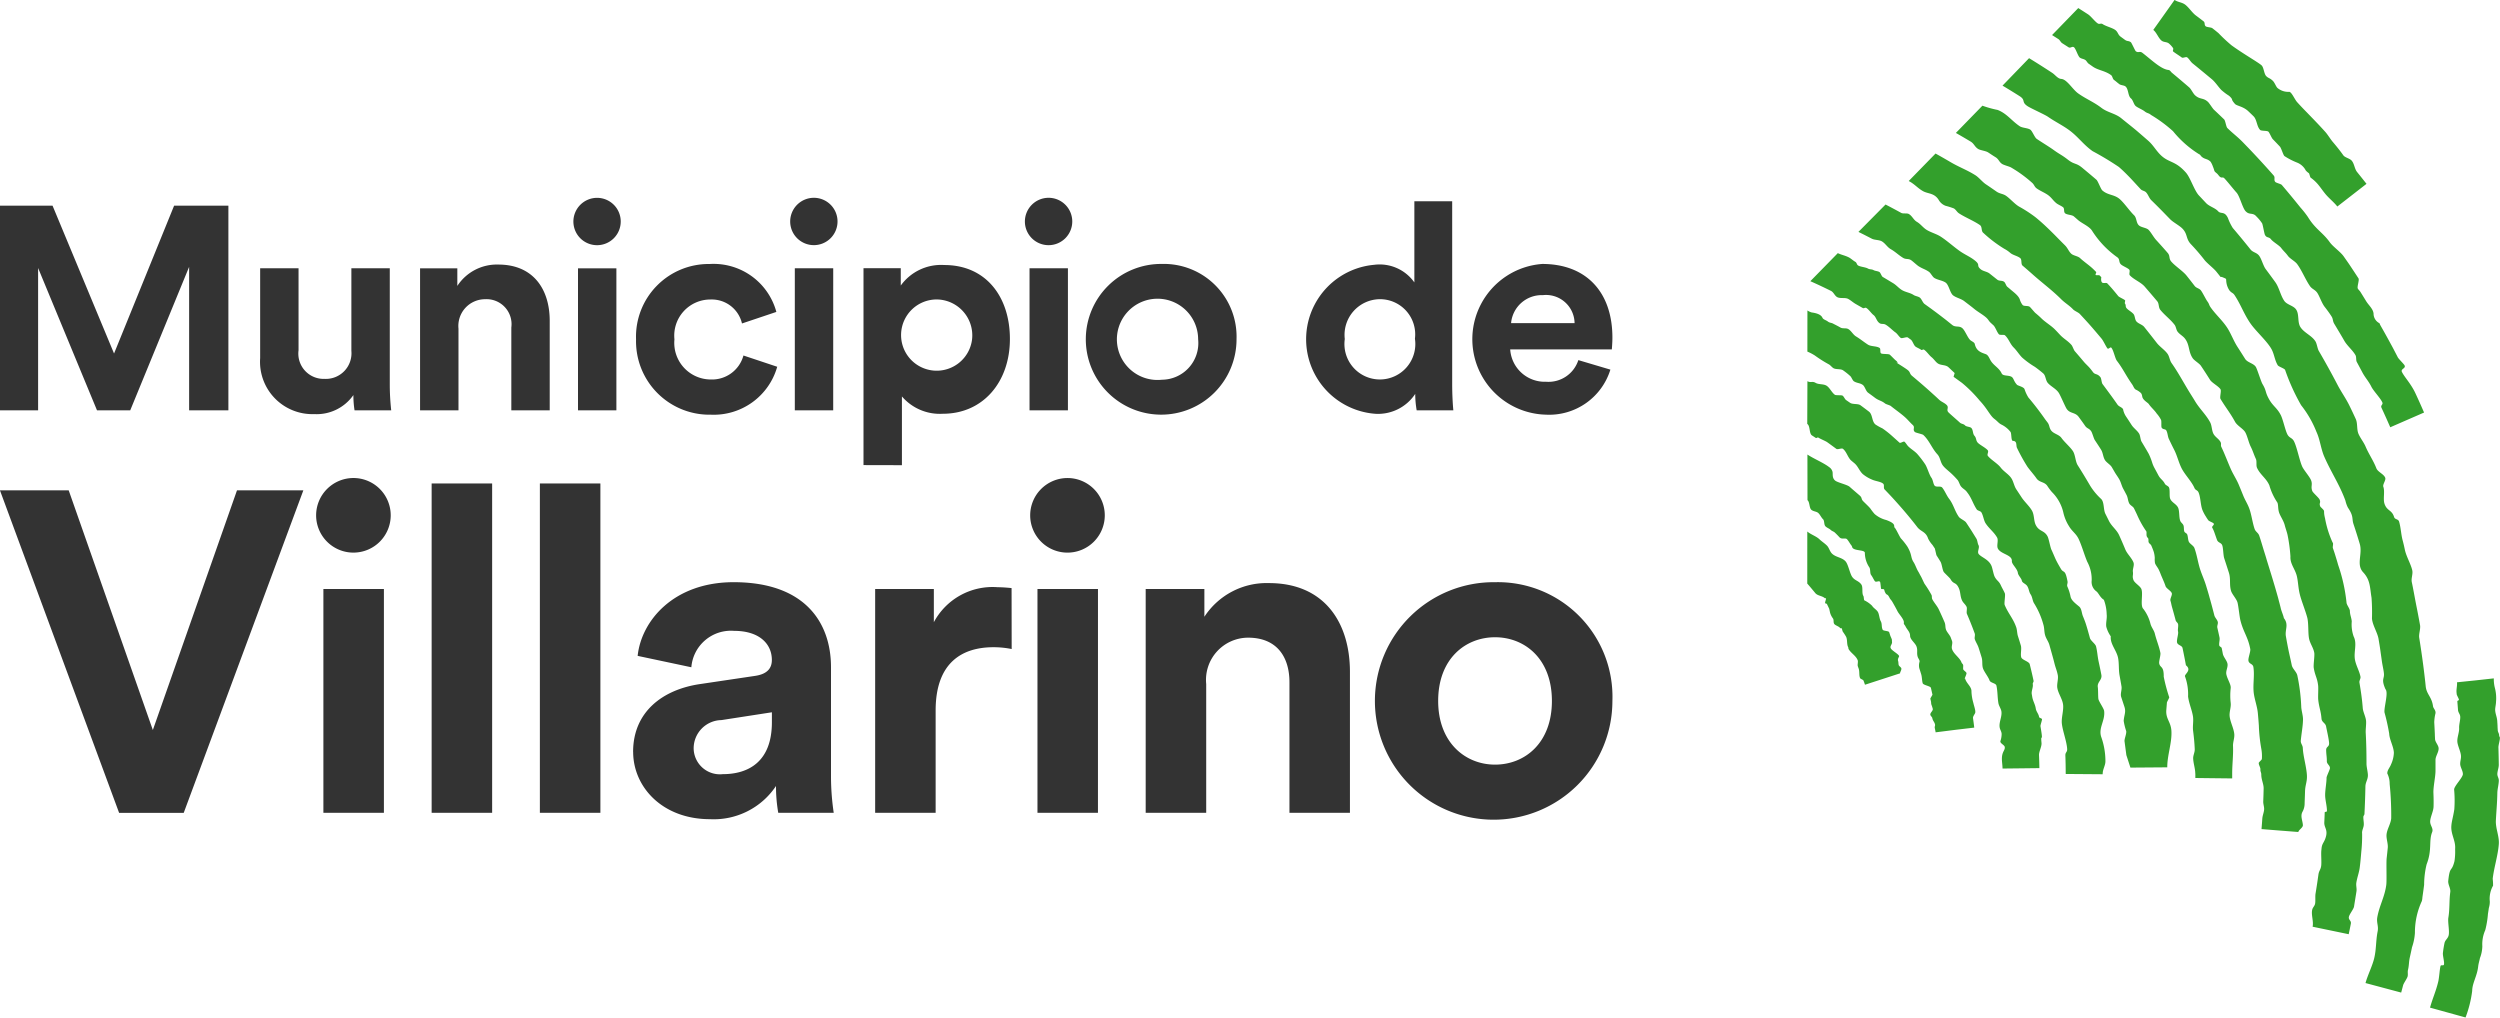 <svg xmlns="http://www.w3.org/2000/svg" width="160" height="65.121" viewBox="0 0 160 65.121"><g transform="translate(-318.942 -488.271)"><path d="M419.956,508.4a2.007,2.007,0,0,1-2.069,1.385,2.215,2.215,0,0,1-2.292-2.069H422.1c0-.038.036-.407.036-.758,0-2.92-1.682-4.712-4.49-4.712a4.83,4.83,0,0,0,.221,9.645,4.1,4.1,0,0,0,4.14-2.882Zm-4.305-2.365a1.968,1.968,0,0,1,2.032-1.793,1.828,1.828,0,0,1,2.032,1.793Zm-10.643,1.016a2.282,2.282,0,0,1,2.255-2.55,2.252,2.252,0,0,1,2.235,2.531,2.269,2.269,0,1,1-4.49.018m6.874-8.815h-2.421v5.193a2.722,2.722,0,0,0-2.569-1.128,4.784,4.784,0,0,0,.074,9.536,2.853,2.853,0,0,0,2.551-1.275,6.2,6.2,0,0,0,.092,1.052h2.347c-.038-.369-.074-1.034-.074-1.644Zm-18.57,4.01a4.823,4.823,0,1,0,4.768,4.822,4.656,4.656,0,0,0-4.768-4.822m0,7.41a2.6,2.6,0,1,1,2.311-2.587,2.345,2.345,0,0,1-2.311,2.587m-8.777-10.109a1.516,1.516,0,1,0,1.515-1.534,1.519,1.519,0,0,0-1.515,1.534m2.754,2.976h-2.457v9.091h2.457Zm-6.134,4.546a2.28,2.28,0,1,1-2.255-2.55,2.3,2.3,0,0,1,2.255,2.55m-4.49,8.057v-4.4a3.194,3.194,0,0,0,2.624,1.108c2.568,0,4.287-2.032,4.287-4.786,0-2.7-1.533-4.732-4.195-4.732a3.179,3.179,0,0,0-2.79,1.313v-1.109h-2.385v12.6Zm-7.151-15.579a1.515,1.515,0,1,0,1.515-1.534,1.518,1.518,0,0,0-1.515,1.534m2.754,2.976H369.81v9.091h2.457Zm-7.853,2a1.981,1.981,0,0,1,2.014,1.533l2.2-.739a4.16,4.16,0,0,0-4.268-3.067,4.654,4.654,0,0,0-4.712,4.822,4.7,4.7,0,0,0,4.786,4.822,4.221,4.221,0,0,0,4.249-3.067l-2.161-.721a2.083,2.083,0,0,1-2.088,1.535,2.342,2.342,0,0,1-2.329-2.569,2.311,2.311,0,0,1,2.309-2.55m-8.776-4.972a1.515,1.515,0,1,0,1.515-1.534,1.518,1.518,0,0,0-1.515,1.534m2.752,2.976h-2.457v9.091h2.457Zm-10.106,3.862a1.711,1.711,0,0,1,1.7-1.884,1.6,1.6,0,0,1,1.682,1.81v5.3h2.457v-5.728c0-2-1.034-3.6-3.289-3.6a3.019,3.019,0,0,0-2.624,1.367v-1.127h-2.385v9.091h2.459Zm-6.652,5.229h2.347a15.111,15.111,0,0,1-.092-1.644v-7.448H341.43v5.285a1.641,1.641,0,0,1-1.719,1.792,1.618,1.618,0,0,1-1.662-1.83v-5.247h-2.457v5.747a3.349,3.349,0,0,0,3.455,3.585,2.871,2.871,0,0,0,2.512-1.219,6.264,6.264,0,0,0,.074.979m-8.074,0v-13.1h-3.474l-3.844,9.462-3.936-9.462h-3.363v13.1h2.439v-9.11l3.77,9.11h2.125l3.77-9.184v9.184Z" transform="translate(0 2.918)" fill="#333"/><path d="M414.625,518.481a7.6,7.6,0,1,0,7.511,7.6,7.336,7.336,0,0,0-7.511-7.6m0,11.675c-1.892,0-3.64-1.4-3.64-4.077,0-2.707,1.748-4.075,3.64-4.075s3.639,1.368,3.639,4.075-1.746,4.077-3.639,4.077M396.139,525a2.7,2.7,0,0,1,2.678-2.969c1.863,0,2.65,1.253,2.65,2.854v8.356h3.871v-9.025c0-3.145-1.629-5.678-5.182-5.678a4.758,4.758,0,0,0-4.134,2.155v-1.776h-3.756v14.324h3.873ZM384.874,514.23a2.387,2.387,0,1,0,2.387-2.416,2.392,2.392,0,0,0-2.387,2.416m4.338,4.687H385.34v14.324h3.871Zm-5.529-.059a8.981,8.981,0,0,0-.9-.057,4.258,4.258,0,0,0-4.075,2.24v-2.125h-3.756v14.324h3.871v-6.551c0-3.086,1.718-4.047,3.7-4.047a5.846,5.846,0,0,1,1.166.116ZM365.2,530.766a1.68,1.68,0,0,1-1.864-1.66,1.808,1.808,0,0,1,1.775-1.8l3.232-.5v.641c0,2.533-1.513,3.319-3.143,3.319m-5.736-1.426c0,2.242,1.864,4.308,4.92,4.308a4.786,4.786,0,0,0,4.222-2.125,9.749,9.749,0,0,0,.145,1.718H372.3a16.092,16.092,0,0,1-.174-2.271v-7.045c0-2.884-1.689-5.445-6.231-5.445-3.843,0-5.909,2.474-6.143,4.716l3.436.729a2.542,2.542,0,0,1,2.737-2.33c1.63,0,2.416.845,2.416,1.863,0,.5-.261.9-1.077,1.019l-3.522.524c-2.389.35-4.281,1.776-4.281,4.339m-2.094-17.177h-3.873v21.078h3.873Zm-6.928,0h-3.872v21.078h3.872Zm-11.265,2.066a2.387,2.387,0,1,0,2.387-2.416,2.392,2.392,0,0,0-2.387,2.416m4.338,4.687h-3.873v14.324h3.873Zm-14.788,9.025L323.338,512.6h-4.4l7.627,20.643H330.7l7.657-20.643H334.11Z" transform="translate(0 7.051)" fill="#333"/><path d="M407.956,517.361c.388.263,1.014.516,1.384.8a.516.516,0,0,1,.222.305c.033.135-.043.381.168.561.153.13.778.261.929.4.2.179.421.364.635.55.19.164.073.212.239.379.095.1.385.366.459.472a3.41,3.41,0,0,0,.264.339,1.812,1.812,0,0,0,.743.385c.713.261.424.4.559.508.094.111.294.56.385.673a4.262,4.262,0,0,1,.416.529c.315.544.181.663.4,1,.1.157.185.417.283.576.074.12.094.177.166.3s.183.388.246.5a6.819,6.819,0,0,1,.446.715c.034.077.007.186.044.261.117.229.311.429.421.662q.189.4.365.809c.082.191.029.318.107.512.052.131.238.333.288.465.027.074.056.148.083.222.064.177-.056.356.005.534.108.321.5.551.606.852.02.058.079.09.1.151s-.009.218.008.285.188.164.208.236-.123.326-.11.387c0,.026.017-.064.023-.035.081.327.426.516.407.845a3.006,3.006,0,0,0,.125.735c.023.134.165.507.109.633-.049.111-.151.221-.134.331.027.2.055.4.078.6l-1.173.138-1.3.164c-.013-.113-.044-.207-.058-.318-.005-.044.03-.111.025-.155-.026-.192-.149-.249-.178-.44-.009-.06-.116-.147-.126-.207-.023-.138.169-.238.157-.376a2.613,2.613,0,0,0-.091-.281c-.025-.106-.007-.118-.031-.223-.01-.048-.023-.1-.034-.147-.009-.034.14-.239.133-.273-.029-.114-.07-.315-.1-.429s-.49-.169-.524-.295c-.053-.192-.039-.394-.1-.585-.038-.125-.078-.251-.118-.376a.813.813,0,0,1,.013-.4c.033-.1-.07-.205-.107-.308-.091-.257.012-.437-.088-.691-.09-.227-.407-.434-.407-.68s-.2-.39-.3-.613c-.033-.066-.113-.127-.1-.2.045-.214-.3-.546-.4-.743s-.222-.416-.339-.62c-.053-.094-.107-.13-.161-.221-.183-.382-.186-.095-.334-.46-.026-.168-.061-.108-.212-.134-.03-.045-.043-.4-.073-.448-.082-.125-.264.075-.355-.077-.111-.182-.112-.218-.225-.377-.079-.111-.023-.379-.122-.5a1.7,1.7,0,0,1-.273-.9c.01-.217-.61-.123-.786-.324-.021-.025-.043-.122-.064-.147-.1-.117-.183-.291-.29-.407s-.333.038-.49-.133c-.091-.1-.19-.2-.286-.292-.065-.066-.188-.1-.255-.161-.112-.109-.233-.133-.346-.239s-.057-.365-.162-.461-.191-.3-.307-.4-.311-.092-.437-.2c-.143-.12-.1-.5-.249-.617Zm0-4.694c.212.118.311-.018.52.105s.5.056.707.186.337.452.538.584c.058.039.424.009.481.048.095.062.14.224.235.289l.251.173c.16.112.5.039.66.153q.273.2.541.405c.253.194.175.626.422.829a3.493,3.493,0,0,0,.446.249,6.109,6.109,0,0,1,.647.513c.148.133.3.268.444.4.062.058.264-.113.325-.055.095.09.146.2.24.295.187.183.378.282.561.47a6.352,6.352,0,0,1,.5.647c.153.216.265.682.42.891.094.127.116.394.2.5.11.131.383,0,.49.129.164.2.278.505.437.711.29.378.352.764.624,1.158.083.121.386.243.468.366.123.183.243.369.363.556.1.161.2.322.3.486.06.1.069.3.126.4.1.169-.105.422.017.576.173.217.672.343.834.8.044.125.121.517.181.637.138.277.273.278.4.561.087.191.174.321.257.515.049.116-.057.633-.009.748.226.545.544.863.737,1.424.06.173.053.39.109.564.064.2.126.4.186.6.065.217-.034.537.026.756.047.173.5.268.543.443.088.351.172.708.247,1.064.013.066-.066.143-.052.211.04.2-.1.434-.064.639.01.062.022.126.032.19.048.271.186.464.225.737.029.2.188.343.212.545.005.043.183.088.187.131.008.064-.108.387-.1.45.178,1.047.045.577.051.834,0,.086.013.17.018.256.013.228-.169.536-.161.765q.018.413.023.83l-1.179.014-1.179.013c0-.214-.047-.457-.04-.669.013-.427.208-.494.183-.706-.017-.143-.321-.233-.277-.388a1.426,1.426,0,0,0,.077-.459c-.017-.186-.11-.26-.131-.444-.036-.331.164-.663.116-.99-.027-.177-.164-.355-.192-.53-.065-.375-.045-.748-.126-1.119-.036-.166-.385-.171-.442-.337-.082-.236-.369-.574-.431-.807-.056-.217-.008-.43-.07-.647-.026-.087-.053-.176-.081-.263-.012-.04-.025-.083-.038-.123-.025-.082-.052-.165-.078-.246-.064-.2-.174-.346-.242-.541-.039-.112.033-.265-.008-.376-.155-.425-.322-.845-.5-1.257-.044-.1.027-.338-.018-.442-.066-.151-.221-.261-.291-.411-.139-.3-.083-.548-.233-.843-.181-.356-.316-.177-.511-.531-.042-.075-.391-.388-.433-.46-.086-.146-.117-.5-.2-.641s-.177-.286-.265-.426l-.1-.424-.153-.231a1.785,1.785,0,0,1-.275-.4c-.155-.468-.46-.435-.7-.746q-.3-.39-.617-.769c-.216-.259-.438-.516-.664-.768-.178-.2-.36-.4-.544-.593l-.261-.274c-.1-.1.009-.286-.1-.375-.151-.129-.487-.156-.691-.25a2.354,2.354,0,0,1-.607-.359c-.226-.211-.305-.505-.542-.7l-.183-.153c-.235-.194-.307-.58-.548-.765-.082-.064-.335.068-.417.005-.2-.147-.395-.291-.594-.433-.107-.074-.437-.207-.545-.281-.082-.056-.117.057-.2,0s-.151-.1-.226-.149c-.187-.122-.105-.616-.3-.734Zm0-4.526a.957.957,0,0,0,.272.127c.418.056.619.178.691.342.052.114.229.147.343.237s.227.077.323.129c.2.105.3.151.492.261.15.083.348.01.494.094.181.1.309.359.49.468.283.171.489.349.767.528.2.129.55.081.746.212.087.06.008.289.095.348s.47.022.551.079c.062.044.321.321.383.367.1.069.183.207.075.149-.239-.126.487.305.7.474.175.14.107.231.279.374.151.126.3.253.452.382q.478.408.942.832c.113.1.226.207.337.311.149.139.344.195.486.342.16.168-.057.3.114.47.135.134.577.512.721.648.1.095.237.075.33.177s.327.083.411.174c.119.129.078.361.195.493.14.157.078.3.216.447s.494.312.637.485c.077.092-.069.266.008.36.2.25.621.483.815.739s.49.412.669.663c.156.218.188.52.339.743q.164.246.325.493c.187.291.489.552.665.849s.105.676.269.967c.222.4.537.3.743.708.075.148.169.69.242.841.092.19.186.43.276.622s.209.394.321.587c.188.328.277-.014.434.825.019.108-.053.218-.014.317a3,3,0,0,1,.2.616c.04.251.248.414.552.665.17.14.161.415.246.62.075.183.149.368.207.556s.112.375.164.565c.027.094.053.188.078.282.044.164.35.367.391.532.084.335.092.635.166.973.061.281.121.563.174.845.065.335-.279.452-.227.793.025.16.013.586.036.749s.347.6.369.772c.079.63-.4,1.1-.173,1.7a4.622,4.622,0,0,1,.255,1.5c.007.285-.174.524-.174.81l-.005.009v.031l-1.179-.009-1.179-.009v-.022h-.005c0-.386-.007-.772-.021-1.155-.009-.23.129-.2.114-.431-.027-.468-.291-1.155-.339-1.614-.043-.391.131-.854.075-1.24-.053-.357-.3-.677-.364-1.032-.049-.27.082-.578.026-.846-.066-.317-.14-.448-.217-.763s-.23-.838-.314-1.145c-.064-.232-.207-.394-.276-.628s-.043-.469-.118-.7a5.055,5.055,0,0,0-.572-1.318c-.123-.173-.117-.417-.235-.593s-.11-.36-.216-.53-.326-.2-.353-.364c-.023-.135-.231-.327-.251-.485-.035-.278-.4-.559-.385-.756.027-.412-.691-.434-.89-.794-.108-.195.053-.531-.058-.722-.212-.363-.513-.563-.739-.916-.114-.179-.152-.52-.272-.7-.047-.07-.235-.1-.283-.17-.23-.338-.327-.711-.572-1.038l-.062-.084c-.127-.17-.257-.2-.388-.368-.069-.087-.135-.32-.209-.4-.473-.539-.681-.62-.911-.889-.2-.233-.182-.537-.386-.759-.346-.374-.512-.882-.9-1.238-.053-.048-.489-.138-.538-.186-.17-.165.039-.288-.136-.45-.192-.177-.328-.352-.525-.524-.266-.234-.6-.464-.875-.687-.066-.055-.3-.109-.368-.162-.238-.191-.4-.181-.645-.364-.147-.112-.3-.222-.447-.33s-.2-.4-.342-.5c-.186-.13-.377-.105-.567-.231-.082-.055-.156-.269-.227-.329a4.122,4.122,0,0,0-.473-.377c-.162-.1-.443-.035-.609-.133-.087-.052-.19-.183-.277-.235a8.059,8.059,0,0,1-.907-.572,3.075,3.075,0,0,0-.481-.251Zm1.945-3.669c.257.122.455.144.708.273.116.057.291.218.405.278s.083.184.2.247c.151.081.461.1.611.186.133.073.237.031.368.105.1.056.264.057.365.116.084.049.139.273.223.321.169.1.337.2.5.3l.166.1c.211.13.331.291.539.425.235.151.541.175.772.331.1.065.283.088.381.156.13.091.19.329.32.42l.429.309.32.237.172.13c.16.121.317.242.474.365l.373.3c.207.166.437.031.639.2.182.153.339.613.517.771.095.082.257.127.285.251.1.444.4.537.7.643.165.06.229.27.324.425.195.317.533.455.694.806.078.17.365.116.576.192s.162.276.408.538c.058.062.42.13.48.278a2.387,2.387,0,0,0,.249.537c.187.22.374.452.556.69.157.205.312.415.459.624.068.1.139.19.21.283.131.169.1.338.228.509.169.226.5.253.665.484.187.264.546.564.726.833.165.247.155.665.315.917.272.427.535.863.79,1.3a4.018,4.018,0,0,0,.7.846c.214.2.143.69.277.954.074.147.148.295.221.443.182.373.5.567.668.946q.2.442.386.892c.125.3.407.535.524.837.066.174-.062.415-.038.59.032.238-.052.278.031.519.068.2.392.365.5.564.149.292-.086,1.094.14,1.3a2.589,2.589,0,0,1,.455.954c.061.229.222.4.279.629.113.459.259.76.355,1.227.029.142-.1.53-.077.673.06.311.3.137.291.855a10.611,10.611,0,0,0,.352,1.317c.005.035-.146.3-.148.333l-.039.482c-.045.564.285.746.325,1.315.053.752-.272,1.587-.264,2.352l-1.179.009-1.179.009-.26-.8-.118-.891c-.01-.169.134-.458.109-.647a3.8,3.8,0,0,1-.162-.654c.03-.4.16-.556.047-.9l-.205-.624c-.071-.218.055-.455.018-.681s-.081-.469-.123-.7c-.069-.375-.023-.771-.1-1.144-.107-.482-.511-.872-.464-1.361a1.933,1.933,0,0,1-.283-.6c-.047-.235.055-.547.021-.81a2.822,2.822,0,0,0-.179-.928c-.23-.136-.331-.412-.464-.528a.746.746,0,0,1-.317-.7,2.363,2.363,0,0,0-.283-1.206c-.187-.438-.351-1.041-.556-1.468-.159-.334-.415-.476-.606-.8a2.743,2.743,0,0,1-.36-.846,2.69,2.69,0,0,0-.741-1.35,3.323,3.323,0,0,1-.282-.376c-.186-.294-.511-.216-.706-.5-.146-.214-.427-.529-.577-.741a11.632,11.632,0,0,1-.665-1.2c-.083-.157.031-.446-.264-.455-.129-.005-.078-.483-.157-.578a1.685,1.685,0,0,0-.55-.452c-.213-.1-.236-.192-.486-.382-.274-.209-.444-.646-.928-1.159a8.526,8.526,0,0,0-1.14-1.142l-.537-.389.069-.239-.391-.369c-.185-.175-.489-.11-.69-.25-.144-.1-.246-.275-.389-.39-.165-.131-.307-.361-.481-.483-.074-.052-.133.053-.2,0-.094-.072-.259-.133-.352-.2-.12-.091-.183-.355-.3-.446-.062-.044-.126-.091-.188-.136-.09-.065-.372.086-.463.021-.114-.082-.217-.265-.333-.346-.182-.125-.418-.382-.642-.505-.131-.07-.257-.012-.365-.082-.22-.142-.222-.4-.408-.535-.13-.1-.295-.352-.452-.446-.088-.052-.147.056-.235,0l-.146-.084c-.1-.056-.2-.113-.295-.168-.16-.09-.321-.238-.482-.325-.2-.107-.5-.009-.7-.113-.165-.084-.23-.315-.4-.4q-.655-.326-1.324-.623Zm3.055-3.112c.338.175.674.355,1.007.538.117.065.364,0,.481.068.216.122.3.375.513.5.252.148.385.364.632.518.264.163.645.264.9.433.429.28.819.641,1.236.934.286.2.6.333.882.541.473.352.129.329.414.591.169.156.433.16.6.3l.482.383c.136.109.312.036.447.146.078.062.12.251.2.314.057.047.114.094.168.14.242.212.556.424.637.69a1.04,1.04,0,0,0,.166.325c.083.114.357.031.472.134.065.057.283.328.351.386.126.105.257.216.381.339.27.268.643.473.9.746.1.1.195.205.291.308.249.266.5.381.739.654.072.081.143.318.214.4.184.211.368.426.548.641.164.2.292.29.454.489.064.079.116.147.159.205.138.19.281.074.482.335.06.078.069.351.13.43l.223.3q.177.238.353.48c.129.178.257.357.382.537.1.138.262.152.357.291a1.255,1.255,0,0,0,.2.486c.055.081.109.163.162.244s.121.186.181.279c.134.209.356.35.486.561.075.122.08.388.156.512.092.153.183.307.274.461.061.1.121.209.181.313a3.943,3.943,0,0,1,.234.6,1.969,1.969,0,0,0,.121.283c.091.166.181.335.269.5.129.244.288.292.412.539.044.09.217.139.261.229.082.165.007.577.086.743.113.24.385.316.5.559.1.227.046.625.143.854.044.1.153.164.195.265.052.123.013.288.064.413.029.07.149.1.178.174.056.138.046.317.1.456s.3.259.36.409c.169.452.229.951.382,1.41.117.35.259.646.366,1,.04.134.082.269.121.4.035.118.069.237.1.355q.115.4.22.806c.031.116.061.233.09.348.036.143.186.274.22.418.029.117-.056.249-.029.368.048.208.095.417.139.626.034.153-.045.363-.014.517.016.075.143.095.157.17.023.118.047.238.069.356.04.214.262.43.3.646s-.12.452-.073.674c.064.313.308.656.278.881a4.2,4.2,0,0,0,0,.949c.031.279-.094.559-.069.839.034.381.277.8.3,1.179.014.247-.094.495-.083.743.025.594-.053,1.159-.053,1.758l0,.009,0,.165v.137l-1.179-.013-1.179-.014v-.133l0-.151h-.005c0-.326-.126-.652-.134-.977-.005-.195.111-.391.1-.587-.017-.421-.056-.789-.105-1.176-.038-.3.038-.626-.009-.923-.064-.409-.255-.825-.312-1.262a3.352,3.352,0,0,0-.19-1.275c-.09-.153.47-.391.052-.732-.03-.165-.061-.331-.094-.5-.039-.2-.081-.4-.122-.6-.036-.175-.312-.179-.351-.356s.1-.53.064-.7c-.033-.135.031-.342,0-.478-.026-.1-.129-.144-.156-.247-.022-.086-.044-.172-.068-.256-.053-.2-.108-.394-.164-.59-.048-.169-.047-.236-.1-.405-.038-.125.126-.354.087-.478-.047-.151-.348-.3-.4-.451-.088-.272-.229-.55-.33-.816-.031-.082-.068-.165-.107-.246-.069-.144-.182-.261-.237-.409a1.393,1.393,0,0,1-.016-.333,1.722,1.722,0,0,0-.055-.36c-.045-.149-.105-.289-.162-.427-.046-.105-.143-.122-.179-.235-.017-.053.012-.213-.048-.265-.148-.128-.043-.342-.105-.43a6.047,6.047,0,0,1-.591-1.066c-.062-.131-.126-.263-.188-.391s-.24-.188-.307-.322c-.091-.179-.079-.36-.172-.538-.073-.14-.148-.281-.223-.42s-.129-.353-.209-.519c-.1-.194-.225-.348-.324-.518-.062-.109-.125-.217-.188-.324-.095-.162-.338-.291-.437-.452-.131-.214-.12-.463-.255-.674-.079-.125-.161-.251-.242-.374l-.155-.235c-.066-.1-.16-.457-.226-.556-.14-.208-.259-.157-.4-.363s-.269-.376-.4-.557c-.235-.329-.593-.19-.8-.564-.108-.194-.347-.755-.459-.947-.166-.287-.524-.435-.723-.669-.149-.178-.126-.464-.291-.607s-.347-.285-.535-.42a5.468,5.468,0,0,1-.821-.6c-.195-.2-.334-.438-.533-.635-.242-.242-.308-.547-.558-.782-.064-.061-.316,0-.381-.061-.123-.114-.235-.47-.36-.583l-.147-.134c-.169-.151-.158-.222-.329-.372-.221-.19-.521-.352-.746-.537s-.4-.311-.634-.493c-.216-.169-.5-.212-.72-.374-.2-.151-.273-.672-.48-.819s-.532-.166-.743-.312c-.1-.07-.225-.313-.33-.383-.274-.183-.382-.179-.661-.356-.1-.062-.386-.329-.486-.391-.174-.109-.32-.032-.5-.14-.309-.188-.483-.383-.8-.563-.218-.126-.347-.374-.57-.5-.181-.1-.459-.073-.642-.17-.281-.146-.563-.29-.847-.43l-.005,0Zm3.2-3.263c.329.183.656.37.98.561.545.318,1.055.5,1.584.837.209.136.444.428.652.567.23.153.457.311.683.468s.416.129.634.287c.257.186.547.521.811.674a8.492,8.492,0,0,1,1.045.678c.195.157.387.326.577.5.264.246.524.5.781.763.179.182.359.365.538.542s.231.379.4.535c.136.125.428.151.563.279.269.253.6.463.865.724.056.053.109.109.162.162.036.035-.062.159-.027.195s.214-.007.252.032.074.074.11.112c0,0-.049.238.047.338.066.067.278,0,.327.049.268.281.465.518.708.819.062.077.374.2.441.278.014.016-.033.172-.018.19.1.133.01.195.12.318s.317.226.435.365c.093.11.086.351.178.463.136.164.377.2.511.368q.4.5.794,1.008c.19.248.506.447.69.7.131.181.134.413.264.6.451.637.81,1.337,1.229,2,.095.151.19.3.282.455.305.5.676.821.955,1.332.117.212.1.529.216.743s.348.318.455.531c.058.12-.009.19.049.309.192.392.43,1.021.609,1.422.156.347.36.646.508,1,.092.221.184.445.274.668.123.312.273.522.391.838.146.385.209.928.346,1.318.064.184.231.24.294.426.1.291.2.638.29.933.027.087.056.175.083.264.035.11.07.224.1.334.208.674.439,1.406.639,2.113.049.172.1.343.14.511.039.148.092.339.126.486.044.2.162.443.2.639.331.416.056.741.129,1.161.064.364.131.73.212,1.1.056.251.112.5.165.756.048.225.308.426.355.651a11.858,11.858,0,0,1,.251,2.014c.008.222.116.557.113.8-.008.446-.091.82-.142,1.354-.02.183.122.292.129.477.016.522.265,1.312.265,1.839,0,.353-.112.543-.123.94-.007.24-.016.489-.026.745a1.1,1.1,0,0,1-.14.564c-.147.279.014.565.029.85.008.159-.281.309-.291.437l-.947-.074-.231-.018-1.179-.094c.019-.23.036-.456.051-.675.014-.2.107-.4.116-.587.009-.169-.062-.334-.056-.5v-.018c.01-.257.019-.53.025-.818s-.151-.559-.151-.889c0-.149-.068-.19-.055-.331.01-.117-.114-.287-.107-.409,0-.061.2-.2.2-.265a2.58,2.58,0,0,0-.036-.646,10.169,10.169,0,0,1-.157-1.487c-.018-.263-.04-.528-.064-.789-.038-.428-.212-.881-.263-1.3-.065-.555.062-1.107-.023-1.656-.035-.221-.279-.187-.317-.407-.029-.164.147-.585.117-.748-.147-.786-.446-1.077-.634-1.848-.058-.239-.12-.889-.182-1.125s-.355-.533-.417-.759c-.116-.411-.007-.742-.134-1.148-.1-.31-.2-.621-.3-.928-.064-.19-.058-.635-.125-.824s-.263-.152-.338-.356c-.055-.148-.138-.4-.194-.548a2.036,2.036,0,0,0-.112-.236c-.042-.076.148-.175.1-.252s-.3-.144-.357-.226-.1-.145-.142-.218a2.6,2.6,0,0,1-.22-.413c-.134-.329-.116-.811-.253-1.135-.071-.168-.195-.129-.266-.295-.191-.435-.639-.869-.842-1.3-.185-.387-.265-.777-.463-1.158-.136-.265-.235-.476-.331-.677-.073-.153-.074-.373-.161-.537-.062-.114-.212-.047-.3-.186-.04-.068,0-.372-.036-.489a1.886,1.886,0,0,0-.282-.413c-.127-.2-.369-.4-.5-.6-.068-.1-.316-.214-.405-.418-.03-.066-.022-.192-.1-.29a1.175,1.175,0,0,0-.328-.22c-.118-.065-.155-.221-.233-.331-.435-.621-.585-1-.982-1.517-.116-.152-.209-.659-.348-.83-.077-.095-.187.139-.268.023-.125-.182-.252-.48-.376-.625-.274-.325-.519-.617-.8-.933-.19-.212-.385-.422-.578-.63-.09-.1-.337-.194-.428-.29-.26-.273-.512-.4-.778-.666-.589-.586-1.2-1.029-1.817-1.58-.213-.19-.429-.377-.645-.561-.116-.1-.027-.378-.144-.476-.175-.146-.465-.187-.639-.335a1.955,1.955,0,0,0-.386-.265,8.241,8.241,0,0,1-1.336-1.014c-.157-.114-.06-.383-.218-.5-.374-.265-.96-.5-1.344-.754-.133-.087-.188-.227-.324-.313a4.932,4.932,0,0,0-.535-.17.846.846,0,0,1-.409-.325c-.294-.52-.7-.418-1.049-.621s-.515-.434-.881-.63l-.019-.01Zm3-3.062a6.489,6.489,0,0,0,.971.271c.6.233.884.688,1.42,1.046.162.108.515.108.674.217.127.087.278.5.406.587.238.166.823.522,1.058.693.448.325.518.312.955.651.4.313.509.181.9.506.252.208.664.553.912.768.1.086.279.6.38.686.377.329.777.24,1.144.582.29.269.6.729.886,1.006.172.166.127.469.3.638.14.143.494.155.633.3.16.168.32.472.478.643.251.273.5.551.741.83.165.19.061.354.222.545.244.291.751.612.988.91.174.218.347.439.517.66.109.142.29.142.4.286s.316.572.412.7c.138.187.086.211.221.4.325.454.717.794,1.029,1.257.249.37.425.863.667,1.238q.253.392.5.786c.148.236.539.278.685.514.092.152.331.94.424,1.092.274.461.153.487.413.958s.515.555.76,1.034c.139.273.277.937.412,1.213s.316.211.445.487c.191.409.329,1.164.508,1.579.1.231.47.646.567.878.121.292-.03.407.084.7.044.114.426.437.469.552.09.231-.049.192.035.425a.216.216,0,0,0,.053.068c.324.318.111.117.259.706a6.476,6.476,0,0,0,.483,1.545c.072.06-.012.268.02.359.048.141.1.286.143.43.066.211.131.424.192.643a10.726,10.726,0,0,1,.535,2.4c.005.17.22.39.218.565,0,.217.105.438.118.654a2.315,2.315,0,0,0,.121.96c.243.48-.017,1,.091,1.523.073.359.279.7.347,1.058.021.114-.088.252-.068.366.084.492.158.986.2,1.483.005.051.01.1.013.153.022.261.195.569.213.83.016.233-.035.532-.022.764.038.712.048,1.319.049,1.987,0,.177.09.533.09.721,0,.277-.156.445-.16.719-.007.353-.016.707-.03,1.06-.009.234-.02.469-.031.7,0,.051-.066.12-.069.17-.01.183.039.351.026.533s-.129.351-.107.537a9.459,9.459,0,0,1-.053,1.185c-.034.422-.075.832-.1,1.006-.038.313-.174.664-.218.977-.026.194.039.355.009.548l-.055.346c-.033.208-.068.417-.1.625-.029.166-.3.493-.33.658-.036.2.166.235.127.433q-.066.339-.138.676l-1.155-.24-1.155-.24c.075-.36-.108-.765-.022-1.1.039-.149.155-.222.183-.385s0-.439.023-.611c.068-.412.131-.825.188-1.24.034-.251.148-.317.178-.569s-.018-.715.009-.979l.013-.13c.031-.3.131-.335.237-.616.214-.574-.078-.685-.061-1.046.01-.211.02-.426.026-.641,0-.044.14-.031.142-.075.009-.33-.118-.724-.114-1.05.005-.359.09-.765.091-1.1,0-.085.218-.522.218-.609,0-.175-.195-.255-.2-.429,0-.321-.035-.388-.044-.707-.008-.263.2-.2.188-.46s-.148-.829-.192-1.071c-.042-.226-.275-.262-.294-.5-.04-.5-.153-.7-.208-1.2-.023-.207.017-.721-.008-.927-.064-.507-.2-.62-.28-1.12-.031-.2.065-.768.033-.964-.055-.33-.273-.591-.335-.919-.071-.37-.019-.992-.118-1.353-.125-.46-.369-1.051-.473-1.474-.1-.405-.1-.75-.179-1.119-.1-.485-.451-.812-.42-1.3a10.08,10.08,0,0,0-.178-1.348c-.029-.164-.142-.474-.183-.643-.078-.314-.295-.589-.373-.847s-.029-.522-.123-.646a3.846,3.846,0,0,1-.49-1.063c-.192-.457-.585-.678-.791-1.127-.072-.158,0-.415-.074-.572-.14-.3-.186-.5-.331-.787-.127-.253-.208-.654-.339-.9s-.522-.43-.664-.69c-.313-.574-.591-.9-.929-1.461-.065-.108.065-.508,0-.616-.125-.2-.545-.407-.672-.608-.188-.3-.382-.6-.578-.891-.1-.156-.422-.335-.528-.489-.291-.426-.182-.827-.486-1.242-.136-.186-.347-.278-.486-.463-.087-.114-.1-.326-.192-.439a3.139,3.139,0,0,0-.25-.282c-.22-.221-.465-.431-.654-.663-.142-.173-.068-.4-.212-.567-.264-.315-.533-.628-.8-.936-.248-.281-.691-.441-.946-.716-.075-.082.036-.283-.039-.365-.108-.114-.431-.23-.539-.343-.14-.146-.052-.307-.208-.434a6.072,6.072,0,0,1-1.637-1.721c-.187-.283-.647-.458-.9-.682-.087-.078-.175-.153-.264-.23-.121-.1-.433-.091-.555-.194-.107-.09-.023-.3-.13-.387s-.33-.175-.435-.263c-.2-.164-.285-.326-.487-.486-.22-.174-.561-.3-.785-.47-.127-.1-.146-.233-.268-.34a8.145,8.145,0,0,0-1.358-.989c-.126-.07-.453-.144-.577-.228-.2-.138-.2-.3-.424-.434-.157-.095-.309-.2-.463-.3s-.5-.133-.639-.221c-.231-.144-.251-.335-.483-.474-.312-.187-.626-.372-.942-.551Zm2.985-3.041q.749.458,1.478.938c.2.13.352.374.586.391.361.025.72.669,1.075.923.5.357,1,.55,1.489.925.4.307.885.351,1.276.669.3.247.736.586,1.033.84.233.2.464.4.693.6.337.3.5.641.825.945.522.481.906.326,1.583,1.092.292.33.535,1.151.839,1.47.152.159.3.32.451.479.2.217.576.305.773.526.182.2.407-.033.628.435a3.278,3.278,0,0,0,.308.633c.266.313.531.629.79.949q.171.209.339.42c.164.207.391.194.552.4s.266.652.429.868c.205.274.409.55.609.828.253.352.33.839.576,1.2.177.259.594.3.765.563.205.312.069.794.266,1.11.24.382.742.546.973.934.084.142.125.46.208.6q.624,1.07,1.2,2.173c.227.437.546.886.76,1.328q.207.421.4.845c.138.294.052.678.185.973.117.265.335.533.448.8.208.491.5.894.691,1.392.094.239.477.365.567.607.057.152-.177.422-.122.574.112.312-.03.781.077,1.094.155.459.467.376.611.838.056.183.266.114.321.3.114.383.125.824.231,1.211.049.183.095.379.136.581.092.439.378.906.473,1.311.061.257-.082.517-.025.779.069.307.208,1.086.27,1.4q.136.669.256,1.344c.043.238-.092.565-.053.806q.14.866.255,1.742c.048.366.092.735.133,1.1l.027.265c.055.523.386.661.469,1.278.017.135.188.257.157.451a2.655,2.655,0,0,0-.079.57c.013.253.027.508.038.763,0,.1.009.207.012.309.007.2.225.4.23.6.007.247-.2.5-.2.742q0,.343,0,.689c0,.4-.148,1.014-.133,1.428.012.3.018.594.008.881s-.2.643-.216.92.224.457.127.7c-.23.582.01,1.127-.355,2.064a5.607,5.607,0,0,0-.159,1.309c-.034.266-.071.531-.11.8a1.208,1.208,0,0,1-.035.238,4.772,4.772,0,0,0-.444,2.035,3.494,3.494,0,0,1-.187.927q-.066.323-.14.647c-.069.312-.042.485-.117.8-.033.133.009.281-.023.413-.038.149-.251.426-.29.574s-.081.309-.122.463l-1.141-.305-1.142-.305c.134-.5.435-1.083.555-1.584.143-.6.1-1.118.222-1.726.068-.342-.084-.555-.023-.9.135-.756.473-1.3.574-2.065.04-.311-.009-1.411.026-1.722.025-.218.048-.439.07-.657.026-.274-.1-.569-.079-.843.029-.351.276-.7.3-1.055a20.141,20.141,0,0,0-.1-2.19,1.47,1.47,0,0,0-.152-.674c0-.222.16-.365.239-.574a1.964,1.964,0,0,0,.183-.738c-.01-.4-.282-.842-.3-1.236a13.125,13.125,0,0,0-.3-1.354c-.043-.338.27-1.267.06-1.493-.282-.643-.069-.647-.095-.986-.018-.227-.1-.555-.133-.8s-.068-.476-.1-.712-.074-.474-.113-.712c-.066-.407-.4-.91-.421-1.32a12.938,12.938,0,0,0-.027-1.312c-.111-.689-.077-1.142-.538-1.637s-.022-1.162-.218-1.821q-.189-.637-.4-1.267c-.116-.351.029-.482-.356-1.049a1.887,1.887,0,0,1-.159-.443c-.369-1.019-.925-1.832-1.355-2.82-.223-.512-.265-1.082-.5-1.585a6.73,6.73,0,0,0-.983-1.709,13.2,13.2,0,0,1-1.023-2.256c-.047-.1-.413-.205-.472-.3-.216-.364-.216-.741-.439-1.1-.335-.533-.971-1.085-1.325-1.6-.412-.607-.587-1.153-.986-1.766-.125-.194-.186-.133-.342-.325a1.2,1.2,0,0,1-.188-.468c-.055-.32.062-.238-.265-.378-.082-.035-.092.014-.131-.035l-.249-.313c-.174-.216-.568-.517-.745-.729a13.559,13.559,0,0,0-.9-1.047c-.317-.35-.192-.62-.513-.966-.191-.207-.6-.412-.8-.615s-.415-.429-.626-.641q-.29-.294-.587-.583c-.135-.131-.2-.367-.333-.5-.092-.1-.252-.1-.343-.2-.216-.231-.43-.468-.648-.7-.242-.252-.489-.5-.749-.724a19.026,19.026,0,0,0-1.674-1.008c-.576-.4-.92-.912-1.48-1.329-.439-.326-.929-.559-1.377-.871-.2-.142-1.111-.546-1.316-.685-.415-.278-.09-.378-.512-.644q-.538-.341-1.086-.668Zm3.149-3.207q.314.2.624.4c.192.126.428.451.619.58.121.082.2-.033.321.049.205.14.6.227.8.37.178.126.173.308.35.434l.273.2c.161.117.225.039.382.157.043.031.269.542.312.573.169.126.253-.027.42.1.572.438,1.188,1.051,1.678,1.1.094.009.146.12.217.179.26.216.52.434.776.654.113.095.225.192.337.29s.251.4.376.505c.314.278.509.13.817.416.088.081.294.417.382.5.217.2.434.411.65.617.083.081.126.474.208.554.386.377.641.546,1.016.933.166.172.333.344.5.519q.558.589,1.1,1.193c.117.13.233.261.348.393s-.009.278.1.407c.062.073.36.127.422.2.162.19.324.382.483.573.24.288.477.581.712.873a6.158,6.158,0,0,1,.473.6c.478.785.946.982,1.4,1.617.208.291.7.624.9.919.112.162.246.347.356.511q.294.44.583.884c.066.1-.108.552-.042.656.078.121.094.1.172.221l.148.238c.071.116.143.23.213.346.16.261.438.483.473.788a.686.686,0,0,0,.355.609c.046.021.049.087.074.13l.211.372q.242.431.476.865c.1.179.194.361.288.543.049.095.1.191.149.287s.385.424.428.507c.109.213-.27.217-.164.431.172.347.581.75.871,1.379q.279.6.544,1.214l-1.081.471-1.082.472c-.107-.244-.214-.486-.324-.729-.078-.173-.157-.346-.237-.518s.125-.195.048-.355c-.139-.294-.557-.712-.7-1-.186-.373-.4-.574-.59-.943q-.17-.32-.34-.636c-.061-.113-.018-.312-.079-.425-.177-.321-.529-.6-.713-.919-.092-.16-.186-.32-.279-.477-.12-.2-.242-.407-.364-.608s-.064-.3-.182-.487-.279-.406-.443-.616c-.187-.244-.318-.661-.463-.881s-.339-.242-.477-.446c-.294-.429-.509-.984-.813-1.4-.136-.188-.451-.338-.59-.525-.162-.22-.268-.291-.435-.509-.136-.179-.512-.378-.651-.556s-.286-.069-.392-.292c-.042-.089-.133-.642-.177-.728a2.62,2.62,0,0,0-.356-.431c-.209-.252-.394-.127-.6-.26a.657.657,0,0,1-.114-.1c-.2-.238-.36-.945-.569-1.179-.181-.2-.578-.7-.76-.894-.127-.138-.157-.016-.286-.105-.084-.059-.13-.161-.216-.231-.213-.174-.114-.113-.25-.437a1.379,1.379,0,0,0-.146-.305c-.212-.216-.389-.139-.6-.352-.043-.042-.07-.113-.129-.126a6.71,6.71,0,0,1-1.675-1.476,8.789,8.789,0,0,0-1.41-1.042c-.168-.143-.242-.092-.413-.234-.114-.095-.443-.234-.557-.327-.143-.114-.173-.386-.316-.5-.2-.164-.147-.608-.355-.769-.09-.07-.294-.07-.385-.14-.194-.148-.152-.129-.347-.275-.082-.06-.095-.234-.177-.3-.4-.295-.834-.307-1.177-.55l-.278-.195c-.058-.042-.131-.181-.191-.221-.121-.086-.231-.072-.355-.156s-.265-.587-.383-.667-.223.086-.348,0l-.4-.256c-.108-.07-.143-.2-.251-.268l-.4-.255Zm26.595,42.9a2.277,2.277,0,0,0,.057.566,2.642,2.642,0,0,1,.083.953c0,.139-.062.383-.053.521.02.272.121.439.135.715,0,.047.006.094.009.142s.005.1.008.148c0,.09.009.178.013.267.007.143.084.192.09.334,0,.095.044.071.047.166.005.131-.1.476-.094.606.01.377.019.749.023,1.116,0,.187-.092.408-.092.592,0,.147.094.259.094.406,0,.233-.088.551-.094.784-.014.734-.059,1.088-.094,1.78-.026.506.227,1.011.188,1.514-.057.741-.307,1.48-.391,2.216a3.166,3.166,0,0,1,.023.441,1.7,1.7,0,0,0-.209,1.011,1.332,1.332,0,0,1-.061.417c-.018.125-.036.251-.057.374a5.9,5.9,0,0,1-.172,1.041,2.214,2.214,0,0,0-.188,1.028,2.223,2.223,0,0,1-.152.761c-.036.181-.095.359-.114.542-.069.618-.381,1.065-.383,1.561a7.349,7.349,0,0,1-.425,1.7l-1.137-.315-1.137-.315c.172-.615.377-1.04.526-1.662.064-.265.083-.728.144-.994.023-.107.2,0,.222-.1.042-.187-.1-.591-.062-.778a6,6,0,0,1,.105-.633c.068-.2.222-.261.264-.491.051-.281-.071-.823-.025-1.1.095-.564.045-1.068.123-1.639.033-.239-.156-.477-.13-.72.105-1,.212-.508.4-1.262a4.191,4.191,0,0,0,.04-.773c.044-.524-.272-.925-.243-1.456.016-.308.123-.622.191-1.084a7.77,7.77,0,0,0-.012-1.266c0-.226.561-.765.561-.992,0-.208-.169-.438-.172-.641s.055-.295.051-.5c-.005-.279-.226-.677-.235-.95-.009-.29.13-.578.116-.86-.012-.212.083-.508.07-.72-.01-.169-.13-.256-.142-.426s-.029-.365-.043-.546c-.005-.071.107-.049.1-.121s-.135-.269-.143-.356c0-.034-.007-.069-.009-.1-.02-.217.053-.434.03-.651l1.175-.121Zm-20.431-43.421c.211.149.457.143.668.295.244.179.452.52.694.7l.2.15c.1.075.194.149.291.223.117.091.027.233.144.324.07.055.348.061.418.117.133.1.265.209.395.316a10.49,10.49,0,0,0,.828.775c.726.531,1.715,1.094,1.925,1.283.155.14.155.553.309.7s.214.1.415.294c.122.117.2.364.294.454a1.068,1.068,0,0,0,.761.251c.157.023.344.485.5.658.2.222.4.431.606.641.386.4.781.8,1.211,1.28.14.16.329.465.463.623.264.309.5.608.674.856.108.156.421.2.543.351.174.211.173.512.344.726.2.248.4.5.6.754l-.933.726-.934.725c-.22-.283-.555-.541-.778-.82-.211-.261-.247-.337-.463-.6a2.55,2.55,0,0,0-.469-.429c-.03-.019-.081-.262-.11-.283a1.071,1.071,0,0,1-.2-.175,1.065,1.065,0,0,0-.574-.511,4.456,4.456,0,0,1-.794-.413c-.087-.094-.2-.512-.29-.606-.149-.159-.3-.317-.451-.472-.082-.085-.2-.394-.279-.477s-.454-.036-.532-.116c-.222-.225-.2-.654-.424-.875-.107-.105-.217-.211-.326-.314-.334-.322-.746-.344-.864-.478-.305-.347-.074-.224-.326-.473-.105-.1-.156-.086-.509-.385-.168-.142-.4-.52-.647-.725-.19-.157-.407-.338-.652-.539-.186-.155-.377-.309-.567-.463-.138-.109-.216-.281-.353-.391-.075-.058-.274.066-.35.006-.131-.1-.4-.266-.533-.369-.086-.064.042-.153-.036-.253a1.547,1.547,0,0,0-.259-.279c-.14-.105-.309-.064-.451-.168-.209-.152-.333-.543-.543-.693l.684-.962Zm-23.506,34.021c.209.186.572.3.773.494.16.153.335.256.491.415.123.127.174.351.295.483.247.269.664.251.9.532.16.195.261.738.4.958.173.269.422.257.6.511.121.17.014.555.129.73.036.055.025.226.06.282a1.825,1.825,0,0,1,.5.35c.088.149.288.247.373.4s.092.433.179.584c.1.177.034.366.125.547.045.088.382.065.416.162.019.058.04.118.057.177.03.1.09.2.116.3.005.023,0,.107.008.133.022.158-.14.262-.088.4.064.162.46.352.537.5.03.06-.114.173-.057.337.025.07.013.177.036.251s.144.138.166.205c.034.1-.095.27-.078.326l-1.123.365-1.124.365c-.027-.087-.059-.173-.09-.256s-.2-.1-.226-.178c-.074-.181-.021-.413-.088-.6-.018-.051-.038-.1-.055-.155-.031-.1.033-.282-.008-.383-.114-.287-.422-.443-.578-.706-.025-.044-.01-.091-.035-.139-.095-.185-.034-.482-.134-.664a3.117,3.117,0,0,0-.2-.309c-.034-.048-.045-.177-.081-.224-.014-.018-.035.005-.056,0a.067.067,0,0,1-.048-.025c-.075-.1-.294-.153-.366-.25s-.016-.247-.079-.347a1.143,1.143,0,0,1-.188-.369l-.056-.255-.144-.3c-.023-.047-.086-.021-.114-.061s.073-.281.051-.307-.056.01-.078-.013c-.151-.148-.453-.147-.6-.318-.172-.206-.342-.414-.52-.616Z" transform="translate(26.661 0)" fill="#33a02c" fill-rule="evenodd"/></g></svg>